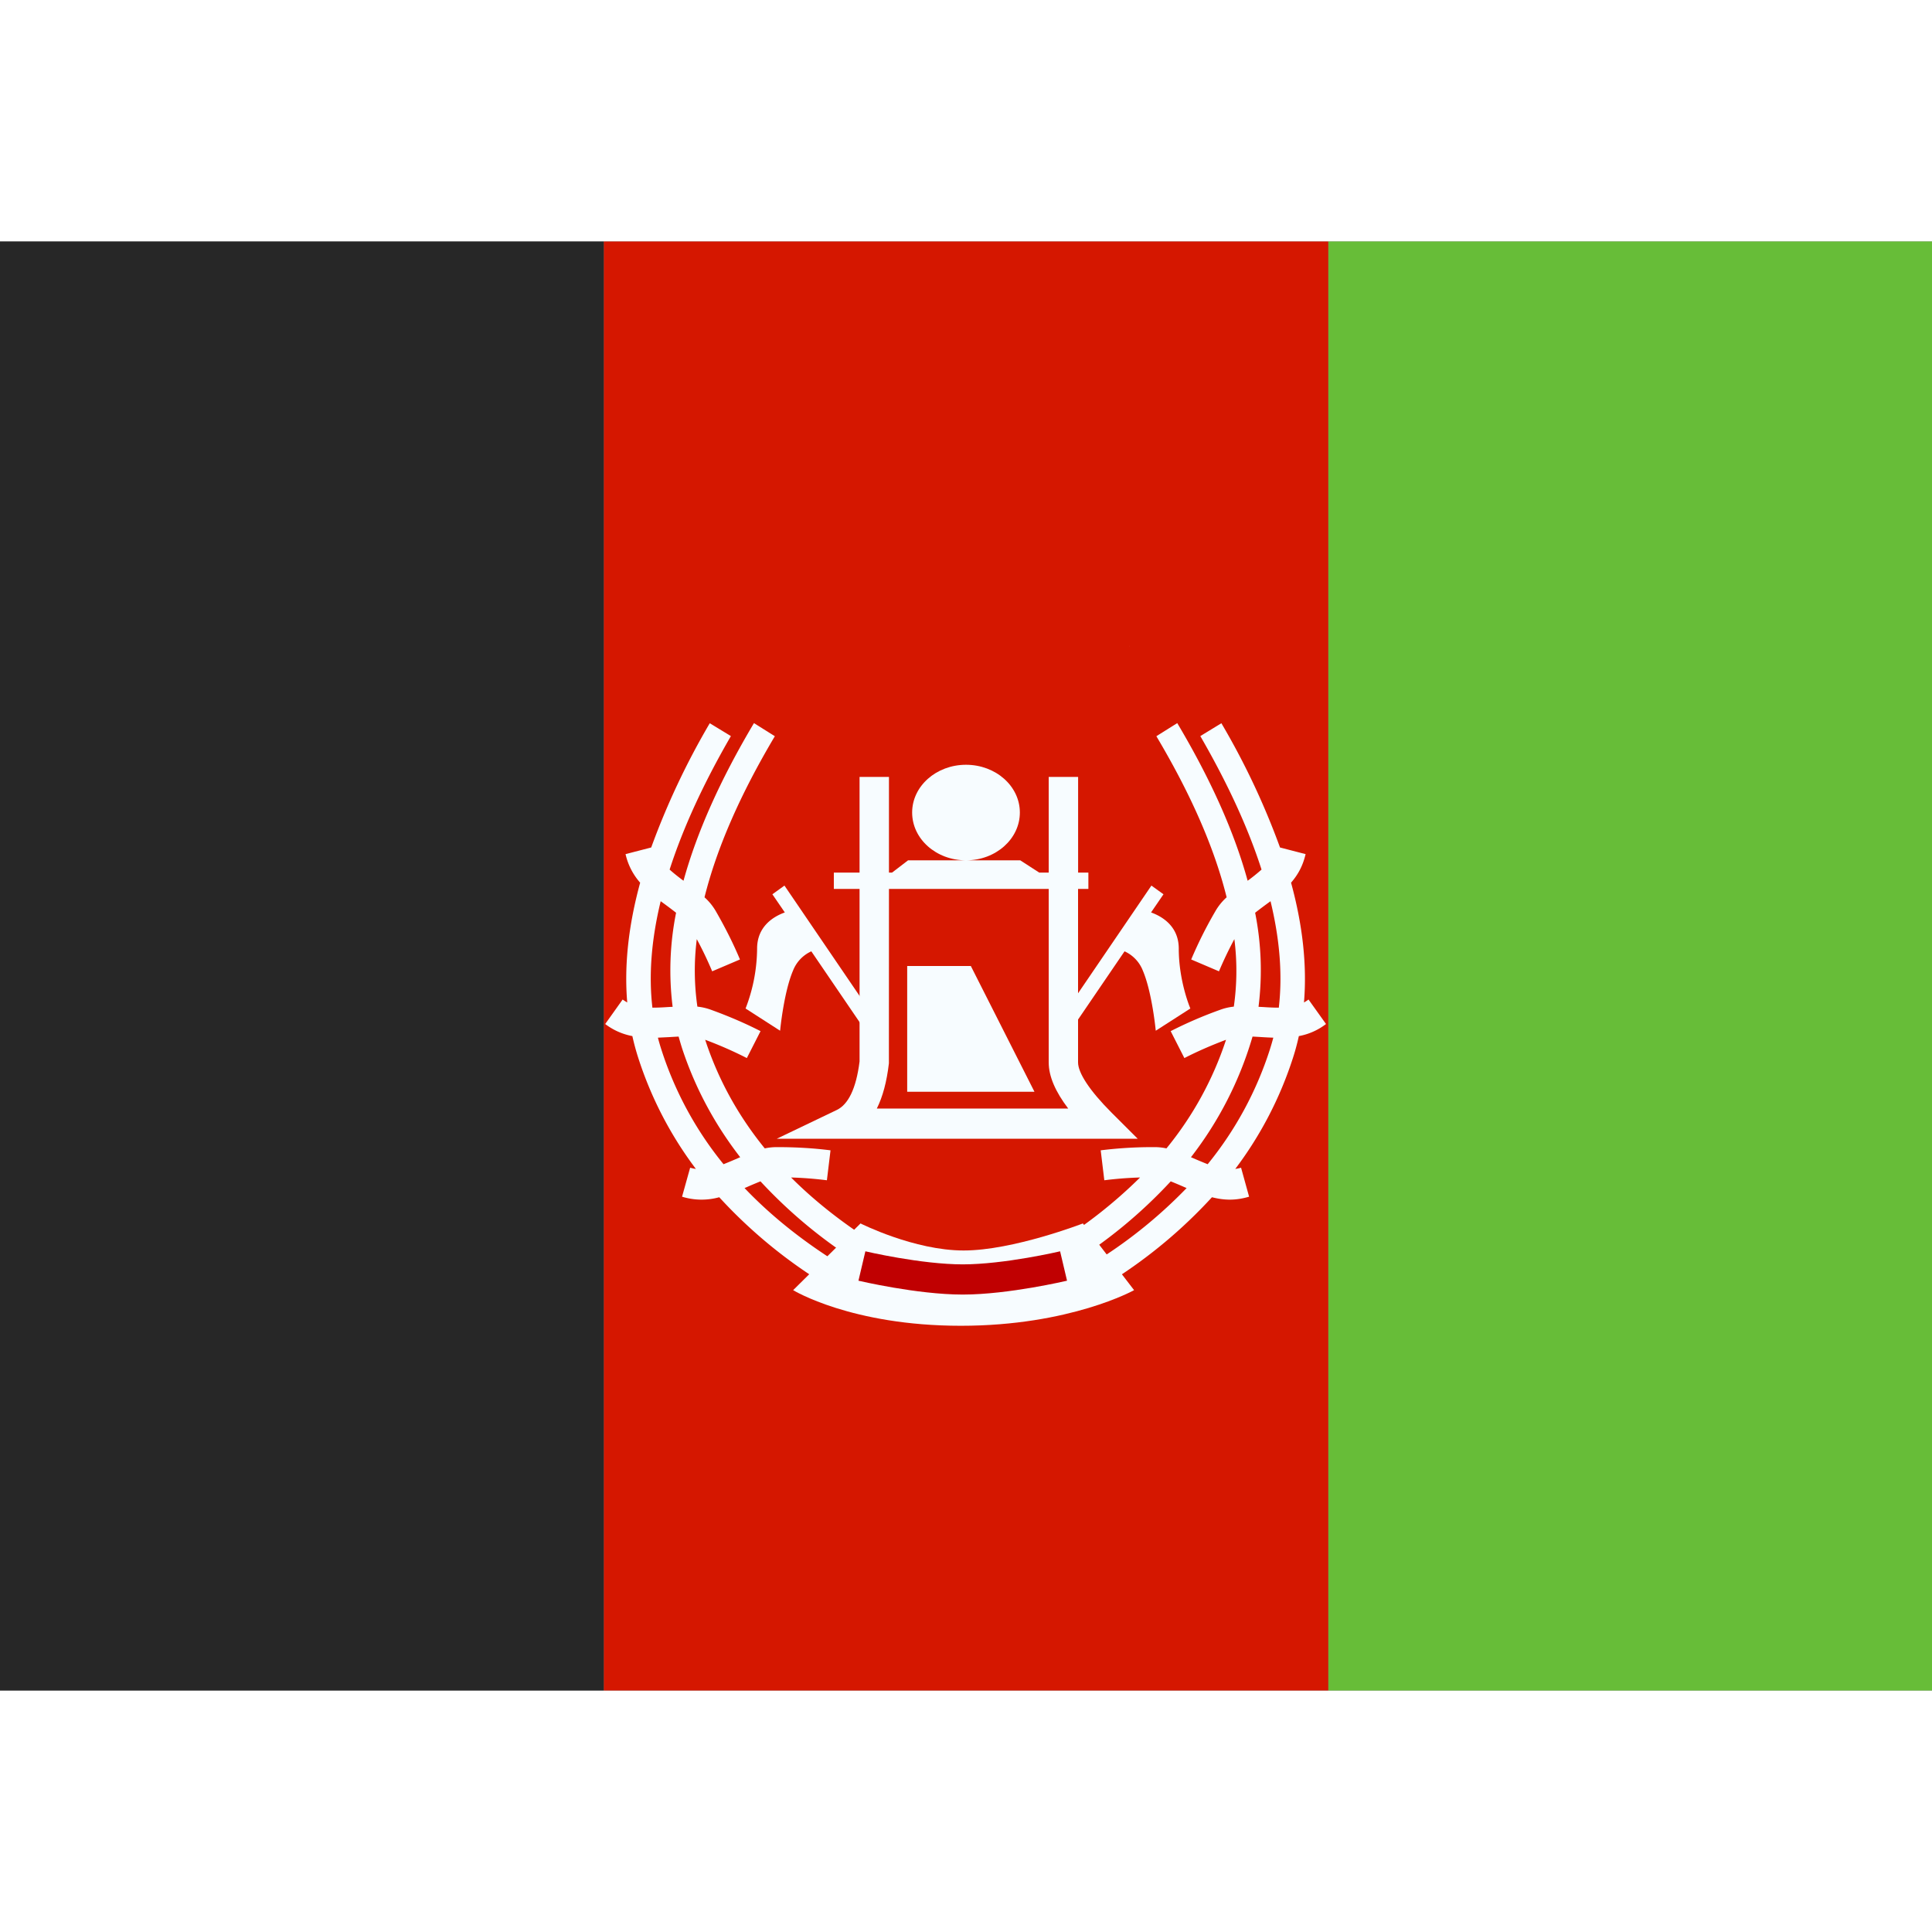 <?xml version="1.0" encoding="iso-8859-1"?>
<!-- Generator: www.svgicons.com -->
<svg xmlns="http://www.w3.org/2000/svg" width="800" height="800" viewBox="0 0 32 24">
<rect x="0" y="0" width="32" height="24" fill="#808080" stroke="none"/>
<g fill="none"><path fill="#67BD38" fill-rule="evenodd" d="M22 0h10v24H22z" clip-rule="evenodd"/><path fill="#D51700" fill-rule="evenodd" d="M10 0h12v24H10z" clip-rule="evenodd"/><path fill="#272727" fill-rule="evenodd" d="M0 0h10v24H0z" clip-rule="evenodd"/><path fill="#F7FCFF" fill-rule="evenodd" d="m12.488 7.977l.346.217c-.577.97-.964 1.86-1.165 2.668a.946.946 0 0 1 .193.24c.156.272.288.535.394.79l-.46.196a6.128 6.128 0 0 0-.255-.533a4.17 4.17 0 0 0 .01 1.118a.937.937 0 0 1 .236.056c.294.107.564.224.81.35l-.227.446a6.55 6.55 0 0 0-.69-.303l.005.015c.213.646.54 1.24.982 1.784a.95.95 0 0 1 .208-.021c.313 0 .607.018.881.053l-.06.496a6.134 6.134 0 0 0-.593-.046c.397.397.863.763 1.398 1.099l-.211.355a8.05 8.05 0 0 1-1.694-1.39a6.55 6.55 0 0 0-.228.096l-.036.015c.406.426.886.817 1.441 1.175l-.215.353a8.147 8.147 0 0 1-1.645-1.376a1.094 1.094 0 0 1-.616-.009l.134-.48a.671.671 0 0 0 .095.02a6.21 6.21 0 0 1-.955-1.841a3.993 3.993 0 0 1-.097-.359a1.066 1.066 0 0 1-.45-.2l.289-.406a.89.89 0 0 0 .076.049c-.052-.613.02-1.274.214-1.984a1.069 1.069 0 0 1-.242-.473l.425-.11a12.53 12.53 0 0 1 .97-2.058l.35.213c-.457.789-.794 1.526-1.015 2.211c.062.056.138.117.23.185c.222-.806.611-1.676 1.167-2.611m-1.29 3.141a8.052 8.052 0 0 0-.255-.191c-.154.636-.2 1.223-.137 1.763c.074 0 .158-.003.256-.01l.079-.004a4.853 4.853 0 0 1 .057-1.558m-.115 2.06a9.82 9.82 0 0 1 .157-.009c.019.068.039.136.06.202c.215.649.535 1.247.96 1.796l-.083.036a6.44 6.44 0 0 1-.193.08a5.818 5.818 0 0 1-1.028-1.894a3.498 3.498 0 0 1-.059-.202zm8.416-5.201l-.346.217c.577.97.964 1.86 1.164 2.668a.946.946 0 0 0-.192.24a6.925 6.925 0 0 0-.395.79l.46.196a6.38 6.38 0 0 1 .255-.533a4.17 4.17 0 0 1-.009 1.118a.937.937 0 0 0-.236.056a6.927 6.927 0 0 0-.81.35l.227.446c.21-.108.44-.209.69-.303l-.005.015a5.591 5.591 0 0 1-.982 1.784a.95.95 0 0 0-.209-.021a6.96 6.96 0 0 0-.88.053l.06.496c.187-.024.384-.04.592-.046a7.874 7.874 0 0 1-1.397 1.099l.211.355a8.05 8.05 0 0 0 1.694-1.39c.06.024.134.055.228.096l.035.015a7.871 7.871 0 0 1-1.44 1.175l.215.353a8.147 8.147 0 0 0 1.645-1.376c.217.055.4.054.615-.009l-.133-.48a.671.671 0 0 1-.096.02a6.21 6.21 0 0 0 .956-1.841c.038-.117.07-.237.097-.359a1.05 1.05 0 0 0 .45-.2l-.29-.406a.671.671 0 0 1-.075.049c.051-.613-.02-1.274-.214-1.984c.121-.14.196-.285.241-.473l-.424-.11a12.422 12.422 0 0 0-.971-2.058l-.349.213c.456.789.794 1.526 1.014 2.211a3.028 3.028 0 0 1-.23.185c-.221-.806-.61-1.676-1.166-2.611m1.29 3.141a8.052 8.052 0 0 1 .255-.191c.154.636.2 1.223.137 1.763c-.074 0-.159-.003-.256-.01l-.08-.004a4.856 4.856 0 0 0-.056-1.558m.114 2.06a9.82 9.82 0 0 0-.157-.009a5.991 5.991 0 0 1-1.02 1.998l.083.036c.071.03.135.057.194.08a5.818 5.818 0 0 0 1.028-1.894c.021-.066.041-.134.059-.202a5.139 5.139 0 0 1-.186-.009" clip-rule="evenodd"/><path fill="#F7FCFF" fill-rule="evenodd" d="m14.253 16.264l-1.116 1.105s.962.59 2.777.59c1.814 0 2.87-.59 2.87-.59l-.848-1.105s-1.157.448-1.975.448c-.82 0-1.708-.448-1.708-.448" clip-rule="evenodd"/><path stroke="#C00001" stroke-width=".5" d="M14.276 16.969s.946.223 1.67.223c.725 0 1.67-.223 1.67-.223"/><path fill="#F7FCFF" fill-rule="evenodd" d="M16.892 9.458c0 .438-.4.792-.892.792c-.493 0-.892-.354-.892-.792c0-.437.4-.791.892-.791c.493 0 .892.354.892.791M16 10.25h-.96l-.265.203h-.051V8.868h-.487v1.585h-.426v.27h.426v2.858c-.057.456-.19.714-.378.804l-.993.476h5.978l-.43-.429c-.377-.377-.558-.667-.558-.835v-2.874h.171v-.27h-.17V8.868h-.487v1.585h-.157l-.314-.203zm-1.276.473h2.646v2.874c0 .231.11.483.323.764h-3.17c.098-.197.164-.442.2-.749zM16.08 12h-1.054v2.083h2.108zm1.09-5.844l.001.003zm1.54.542l.002.01V6.7zm.3.037l.002-.005l-.001.002zm-1.212.613h.006h-.003z" clip-rule="evenodd"/><path fill="#F7FCFF" fill-rule="evenodd" d="m12.993 10.668l-.2.144l.206.301c-.176.063-.459.223-.459.599a2.8 2.8 0 0 1-.191.992l.572.368s.06-.636.215-.998a.584.584 0 0 1 .302-.317l.89 1.306l.198-.144zm6.078 0l.2.144l-.206.301c.176.063.459.223.459.599c0 .546.192.992.192.992l-.573.368s-.06-.636-.215-.998a.584.584 0 0 0-.302-.317l-.89 1.306l-.198-.144z" clip-rule="evenodd"/></g>
</svg>